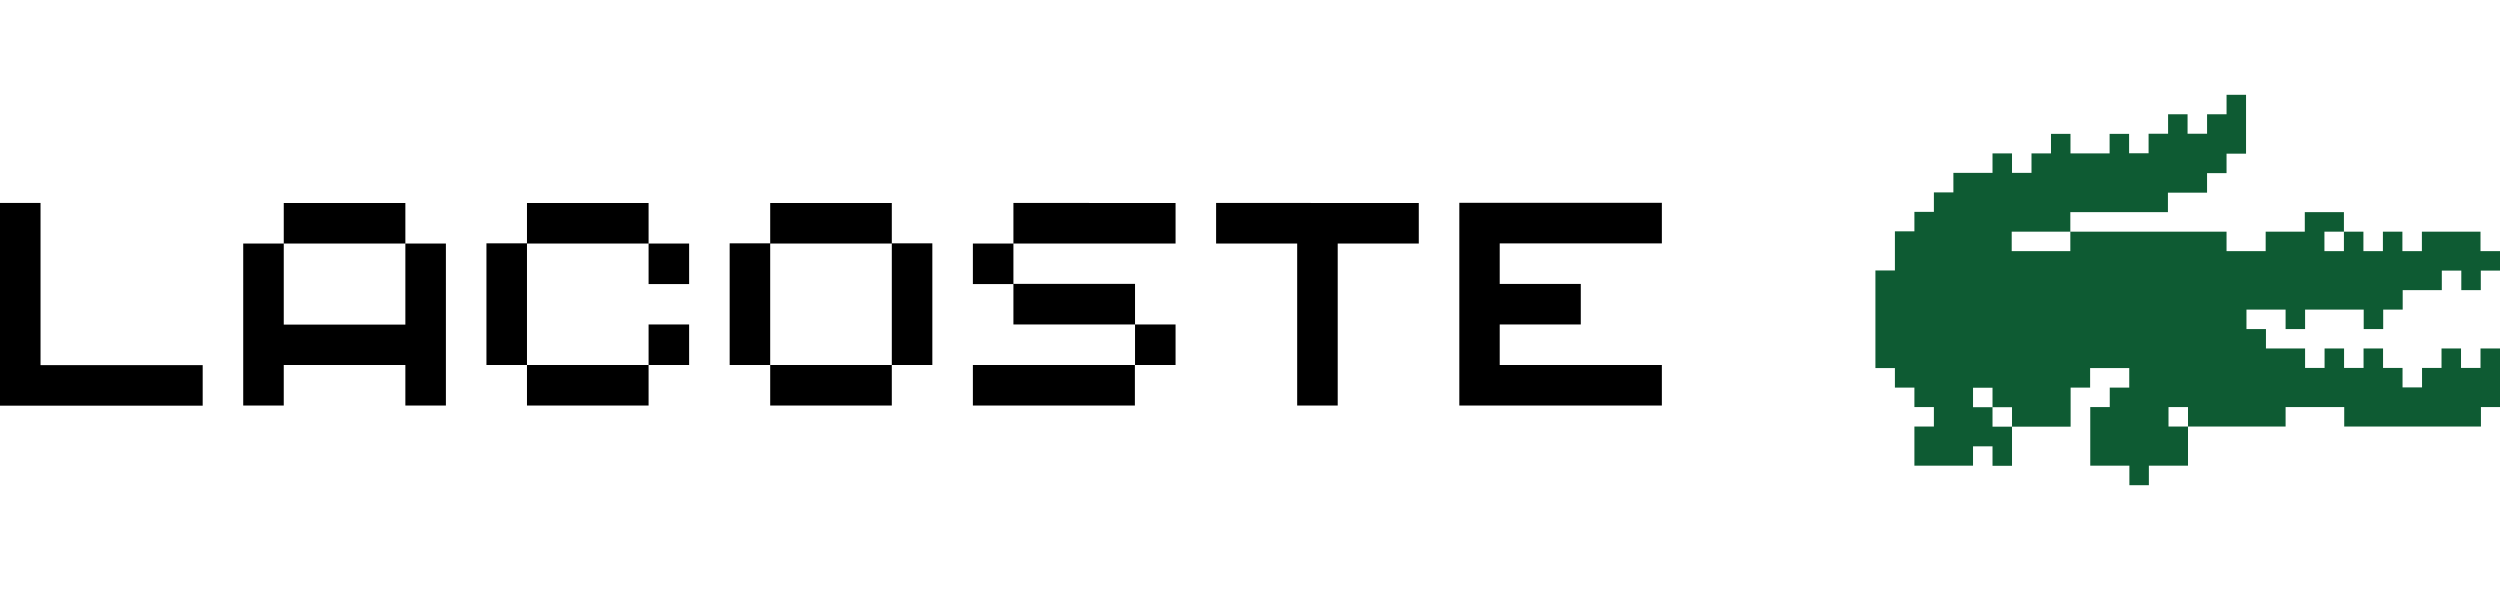 <?xml version="1.0" encoding="utf-8"?>
<!-- Generator: Adobe Illustrator 25.2.3, SVG Export Plug-In . SVG Version: 6.00 Build 0)  -->
<svg version="1.1" id="Calque_1" xmlns="http://www.w3.org/2000/svg" xmlns:xlink="http://www.w3.org/1999/xlink" x="0px" y="0px"
	 viewBox="0 0 177 43" style="enable-background:new 0 0 177 43;" xml:space="preserve">
<style type="text/css">
	.st0{fill:#0E5B33;}
</style>
<path class="st0" d="M157.64,8.09h-1.38v1.38h-1.38V8.09h-1.38v1.38h-1.38v1.38h-1.38V9.48h-1.38v1.38h-2.77V9.48h-1.38v1.38h-1.38
	v1.38h-1.38v-1.38h-1.38v1.38h-2.77v1.38h-1.38v1.38h-1.38v1.38h-1.38v2.77h-1.38v6.91h1.38v1.38h1.38v1.38h1.38v1.38h-1.38v2.77
	h4.15V31.6h1.38v1.38h1.38v-2.77h-1.38v-1.38h-1.38v-1.38h1.38v1.38h1.38v1.38h4.15v-2.77h1.38v-1.38h2.77v1.38h-1.38v1.38h-1.38
	v4.15h2.77v1.38h1.38v-1.38h2.77v-2.77h-1.38v-1.38h1.38v1.38h6.91v-1.38h4.15v1.38h9.68v-1.38H177v-4.15h-1.38v1.38h-1.38v-1.38
	h-1.38v1.38h-1.38v1.38h-1.38v-1.38h-1.38v-1.38h-1.38v1.38h-1.38v-1.38h-1.38v1.38h-1.38v-1.38h-2.77V23.3h-1.38v-1.38h2.77v1.38
	h1.38v-1.38h4.15v1.38h1.38v-1.38h1.38v-1.38h2.77v-1.38h1.38v1.38h1.38v-1.38H177v-1.38h-1.38v-1.38h-4.15v1.38h-1.38v-1.38h-1.38
	v1.38h-1.38v-1.38h-1.38v1.38h-1.38v-1.38h1.38v-1.38h-2.77v1.38h-2.77v1.38h-2.77v-1.38h-11.06v1.38h-4.15v-1.38h4.15v-1.38h6.91
	v-1.38h2.77v-1.38h1.38v-1.38h1.38V6.71h-1.38V8.09z"/>
<path d="M0,14.37h2.87v11.48h11.48v2.87H0V14.37z M17.22,28.71h2.87v-2.87h8.61v2.87h2.87V17.24h-2.87v5.74h-8.61v-5.74h-2.87V28.71
	z M20.09,17.24h8.61v-2.87h-8.61V17.24z M34.44,25.84h2.87v-8.61h-2.87V25.84z M37.31,17.24h8.61v-2.87h-8.61V17.24z M37.31,28.71
	h8.61v-2.87h-8.61V28.71z M45.92,20.11h2.87v-2.87h-2.87V20.11z M45.92,25.84h2.87v-2.87h-2.87V25.84z M51.66,25.84h2.87v-8.61
	h-2.87V25.84z M54.53,17.24h8.61v-2.87h-8.61V17.24z M54.53,28.71h8.61v-2.87h-8.61V28.71z M63.14,25.84h2.87v-8.61h-2.87V25.84z
	 M68.88,20.11h2.87v-2.87h-2.87V20.11z M68.88,28.71h11.47v-2.87H68.88V28.71z M71.75,17.24h11.48v-2.87H71.75V17.24z M71.75,22.97
	h8.61v-2.87h-8.61V22.97z M80.36,25.84h2.87v-2.87h-2.87V25.84z M86.1,17.24h5.74v11.47h2.87V17.24h5.74v-2.87H86.1V17.24z
	 M103.32,28.71h14.34v-2.87h-11.48v-2.87h5.74v-2.87h-5.74v-2.87h11.48v-2.87h-14.34V28.71z"/>
</svg>
